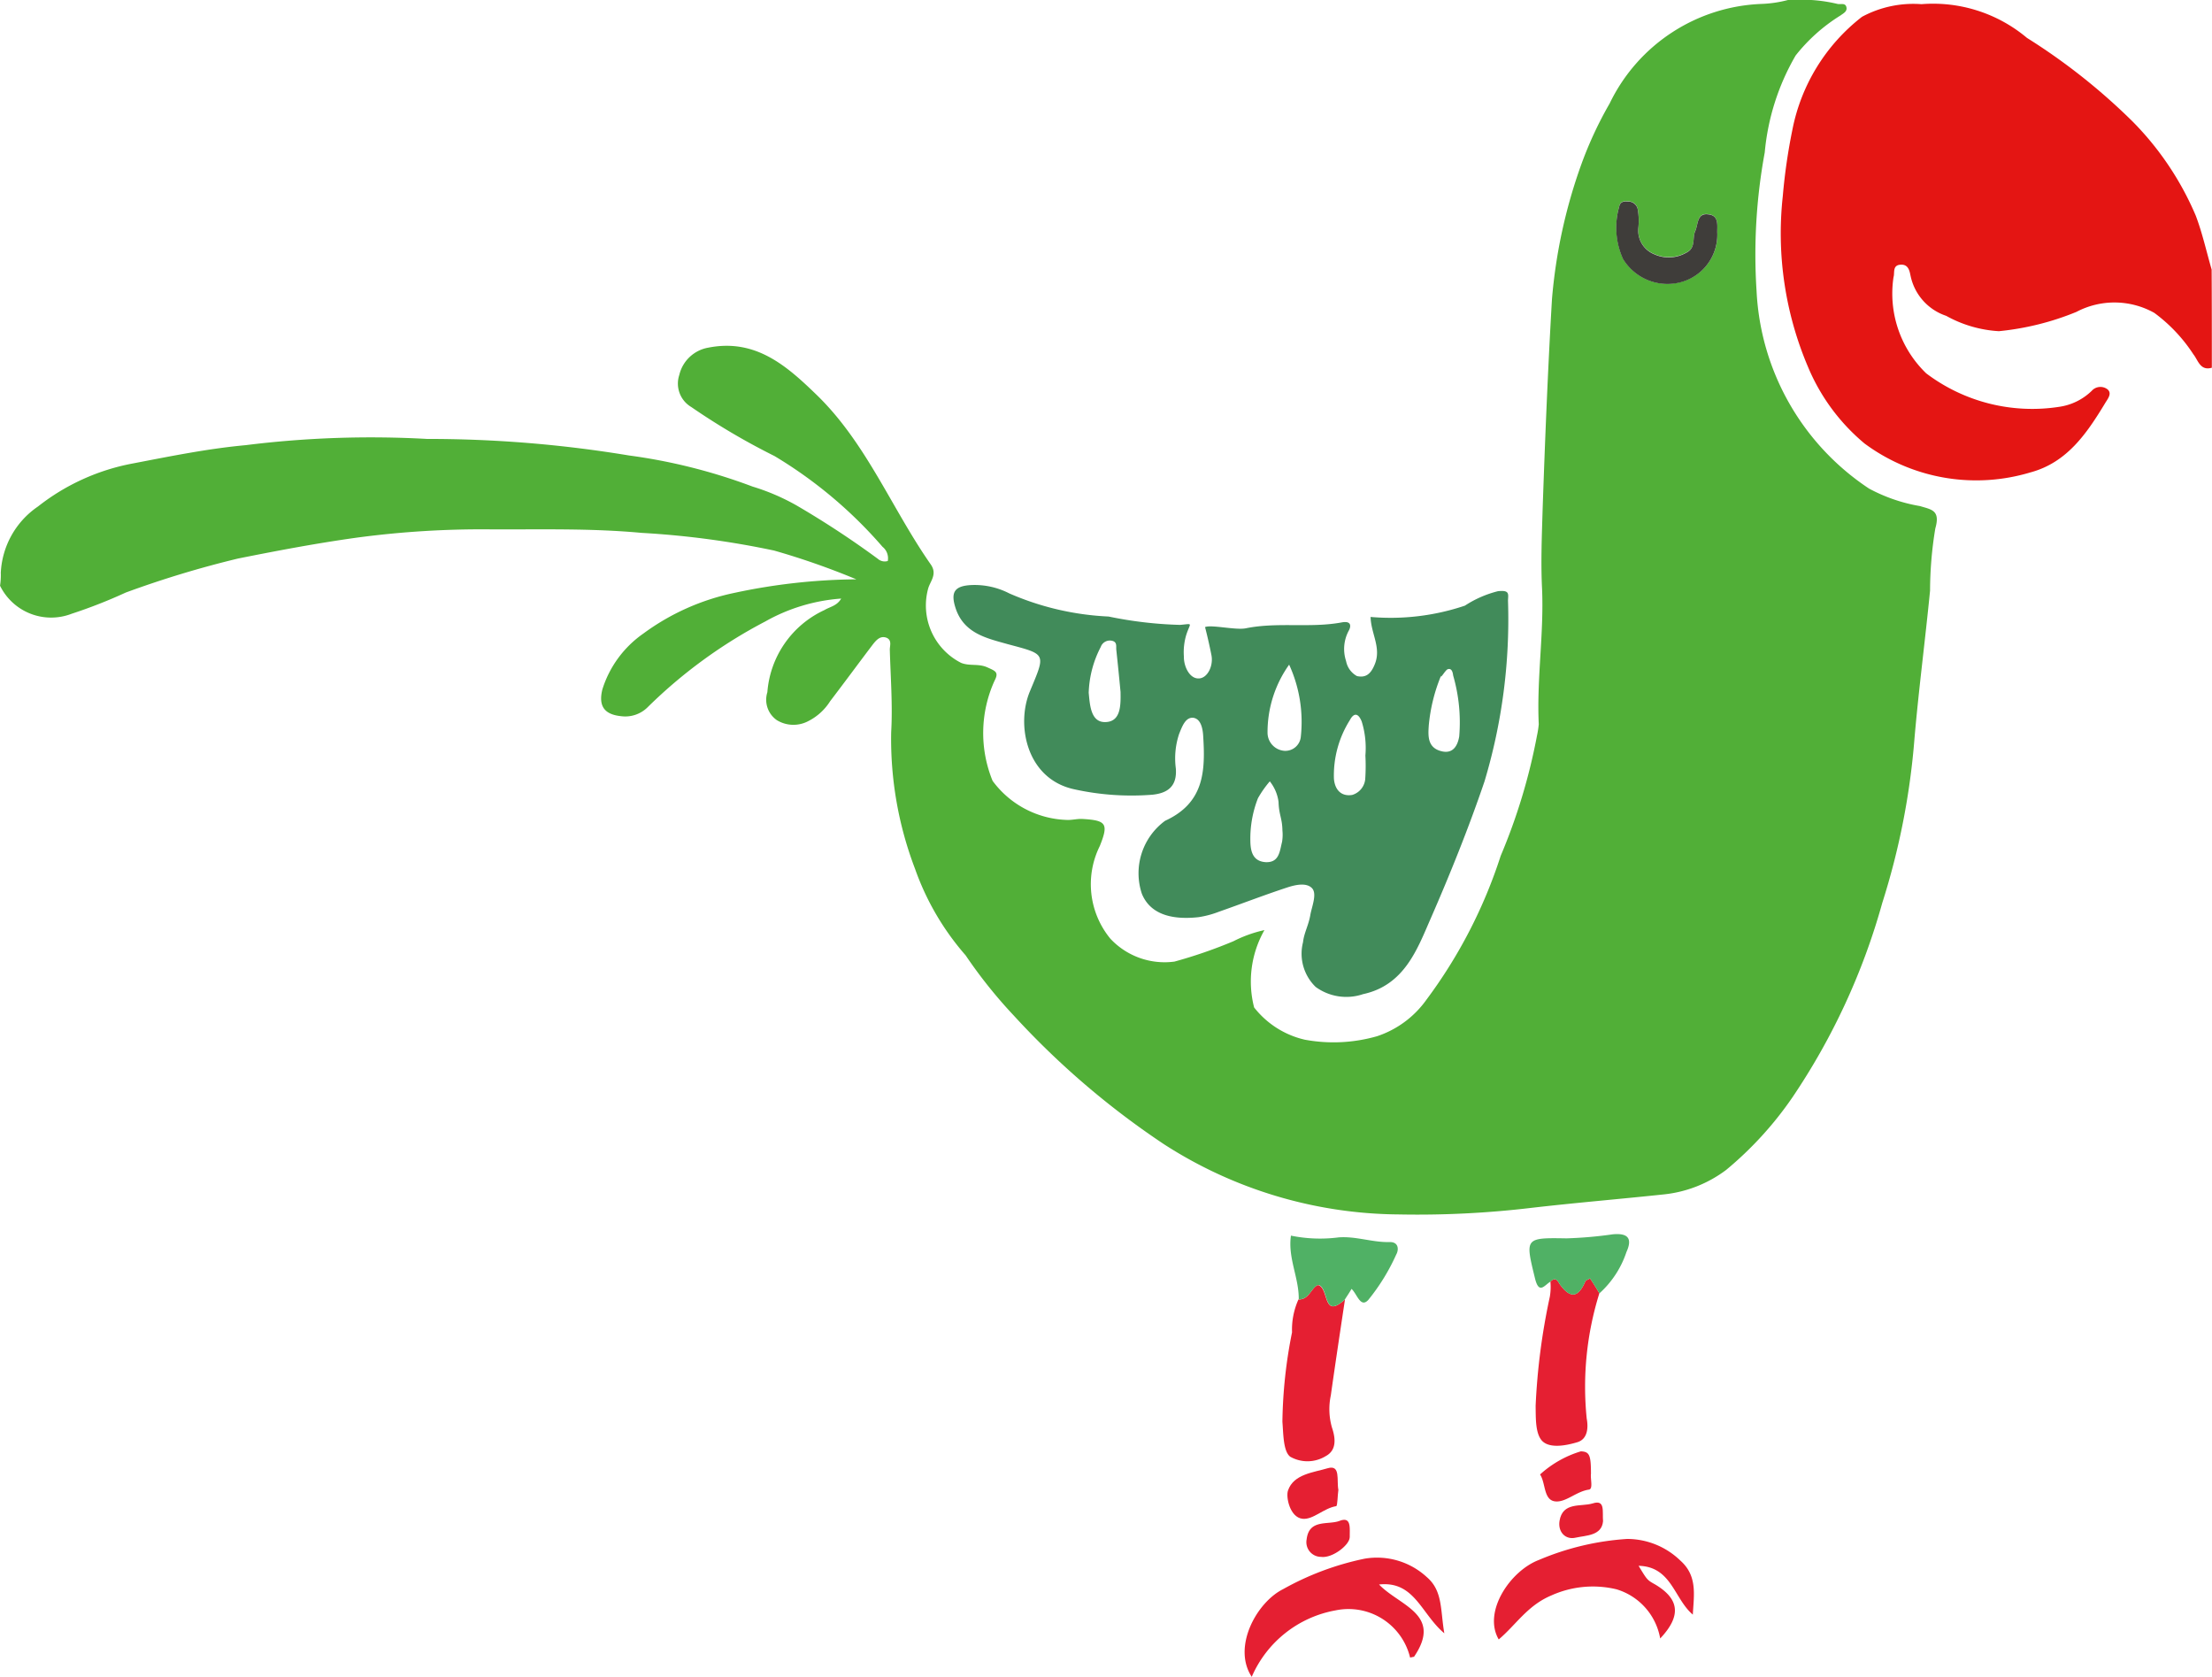 <svg height="69.595" width="91.826" xmlns="http://www.w3.org/2000/svg"><g data-sanitized-data-name="Made by two mothers" data-name="Made by two mothers" fill-rule="evenodd"><path data-sanitized-data-name="Path 756979" data-name="Path 756979" d="M71.289 9.671c-.008-.323.081-.726-.371-.782-.476-.065-.419.411-.54.686-.137.3.04.718-.387.911a1.47 1.47 0 0 1-1.323.056 1.06 1.06 0 0 1-.653-1.113 2.8 2.8 0 0 0-.024-.734.4.4 0 0 0-.411-.339c-.177-.016-.323.008-.363.218a3.18 3.18 0 0 0 .161 2.17 2.14 2.14 0 0 0 2.218 1 2.03 2.03 0 0 0 1.694-2.073ZM.032 23.8a3.53 3.53 0 0 1 1.541-2.775 9.05 9.05 0 0 1 3.952-1.791c1.565-.3 3.1-.613 4.678-.758a42 42 0 0 1 7.526-.258 51 51 0 0 1 8.381.686 23.3 23.3 0 0 1 5.13 1.291 9 9 0 0 1 1.839.79 38 38 0 0 1 3.364 2.21.43.43 0 0 0 .411.089.61.61 0 0 0-.218-.589 18.5 18.5 0 0 0-4.485-3.767 28.5 28.5 0 0 1-3.452-2.033 1.13 1.13 0 0 1-.5-1.331A1.5 1.5 0 0 1 29.4 14.43c1.952-.387 3.243.742 4.469 1.928 2.089 2.008 3.138 4.735 4.767 7.066.282.4-.008.686-.1.984a2.67 2.67 0 0 0 1.363 3.105c.363.145.734.016 1.105.194.323.145.468.194.282.548a5.24 5.24 0 0 0-.081 4.154 3.98 3.98 0 0 0 3.057 1.621c.218.016.436-.048.653-.04 1.016.056 1.113.194.742 1.121a3.56 3.56 0 0 0 .436 3.848 3.08 3.08 0 0 0 2.662.952 20 20 0 0 0 2.452-.847 5.3 5.3 0 0 1 1.283-.46 4.32 4.32 0 0 0-.428 3.21 3.73 3.73 0 0 0 2.105 1.339 6.55 6.55 0 0 0 3-.145 4.1 4.1 0 0 0 2.049-1.516 20.5 20.5 0 0 0 3.081-5.969 24.4 24.4 0 0 0 1.508-4.993 4 4 0 0 0 .073-.468c-.089-1.887.218-3.759.137-5.622-.056-1.105-.008-2.21.024-3.315.1-2.9.218-5.808.387-8.7a21.8 21.8 0 0 1 1.218-5.6 16 16 0 0 1 1.178-2.533 7.31 7.31 0 0 1 6.324-4.13 5 5 0 0 0 1.073-.161h.992a6.4 6.4 0 0 1 1.065.161c.129.032.3-.048.363.1.073.2-.1.282-.234.379a7.2 7.2 0 0 0-1.863 1.662 9.75 9.75 0 0 0-1.283 4.025 23.3 23.3 0 0 0-.339 5.751 10.44 10.44 0 0 0 4.67 8.2 6.9 6.9 0 0 0 2.113.726c.476.145.855.169.637.928a16 16 0 0 0-.218 2.581c-.2 2.033-.468 4.081-.645 6.114a30.3 30.3 0 0 1-1.339 6.848 27.6 27.6 0 0 1-3.738 8.082 14.7 14.7 0 0 1-2.743 3 5.2 5.2 0 0 1-2.589 1.016c-1.831.194-3.662.347-5.485.557a40 40 0 0 1-5.525.274 18.2 18.2 0 0 1-9.736-2.912 34 34 0 0 1-6.235-5.34 20 20 0 0 1-2-2.5 11 11 0 0 1-2.1-3.589 15.1 15.1 0 0 1-.992-5.671c.065-1.129-.024-2.267-.056-3.412-.008-.169.1-.4-.129-.508-.258-.1-.419.081-.557.25-.6.79-1.186 1.589-1.791 2.38a2.3 2.3 0 0 1-.9.823 1.32 1.32 0 0 1-1.307-.032 1.03 1.03 0 0 1-.4-1.162 4.1 4.1 0 0 1 2.371-3.412c.226-.137.516-.169.694-.476a7.5 7.5 0 0 0-3.154.952 20.4 20.4 0 0 0-4.88 3.557 1.32 1.32 0 0 1-1.113.371c-.694-.073-.936-.428-.766-1.113a4.44 4.44 0 0 1 1.7-2.315 9.7 9.7 0 0 1 3.767-1.686 25 25 0 0 1 5.074-.565 31 31 0 0 0-3.412-1.194 36.4 36.4 0 0 0-5.5-.734c-2.1-.194-4.114-.137-6.2-.145a39 39 0 0 0-5.654.347c-1.67.234-3.243.532-4.9.863a42 42 0 0 0-4.662 1.412 21 21 0 0 1-2.242.879 2.363 2.363 0 0 1-2.976-1.162 3 3 0 0 0 .032-.516Z" fill="#51af37"></path><path data-sanitized-data-name="Path 756980" data-name="Path 756980" d="M91.826 15.261c-.492.145-.573-.307-.774-.557a6.6 6.6 0 0 0-1.621-1.718 3.39 3.39 0 0 0-3.235-.04 11.4 11.4 0 0 1-3.218.8 5.1 5.1 0 0 1-2.186-.637 2.23 2.23 0 0 1-1.476-1.646c-.04-.177-.073-.508-.428-.476-.339.024-.226.355-.282.508a4.6 4.6 0 0 0 1.355 4 7.3 7.3 0 0 0 5.542 1.387 2.43 2.43 0 0 0 1.331-.661.483.483 0 0 1 .661-.056c.194.177-.008.4-.113.581-.758 1.25-1.581 2.46-3.105 2.864a7.79 7.79 0 0 1-6.872-1.2 8.3 8.3 0 0 1-2.355-3.194 14.15 14.15 0 0 1-1.041-7.082 24 24 0 0 1 .4-2.759A7.83 7.83 0 0 1 77.297.697a4.5 4.5 0 0 1 2.468-.524 6.06 6.06 0 0 1 4.38 1.4 25.5 25.5 0 0 1 4.4 3.485 12.5 12.5 0 0 1 2.605 3.888c.274.718.444 1.492.661 2.242.008 1.331.008 2.7.008 4.081Z" fill="#e41513"></path><path data-sanitized-data-name="Path 756981" data-name="Path 756981" d="M58.537 68.798a2.63 2.63 0 0 0-3.089-1.96 4.7 4.7 0 0 0-3.485 2.759c-.815-1.234.2-3.089 1.3-3.638a11.8 11.8 0 0 1 3.388-1.266 3.05 3.05 0 0 1 2.581.766c.669.573.557 1.371.726 2.331-.96-.8-1.234-2.186-2.71-2.025.847.887 2.654 1.234 1.452 3-.056.008-.113.024-.161.032Z" fill="#e51f32"></path><path data-sanitized-data-name="Path 756982" data-name="Path 756982" d="M70.273 67.014c-.782-.661-.879-1.992-2.25-2.025.355.589.355.589.686.774 1.008.6 1.1 1.3.21 2.242a2.6 2.6 0 0 0-1.815-2.041 4.2 4.2 0 0 0-2.71.258c-.992.419-1.46 1.218-2.178 1.823-.669-1.145.476-2.847 1.67-3.3a11.2 11.2 0 0 1 3.662-.871 3.18 3.18 0 0 1 2.21.9c.718.637.557 1.436.516 2.234Z" fill="#e51f32"></path><path data-sanitized-data-name="Path 756983" data-name="Path 756983" d="M66.393 53.68a13 13 0 0 0-.524 5.2c.073.387.032.847-.379.976-.476.145-1.162.274-1.476-.056-.282-.307-.258-.952-.266-1.452a27 27 0 0 1 .589-4.525 2.4 2.4 0 0 0 .024-.629c.242-.25.331.04.411.137.46.621.774.468 1.041-.153.024-.048.113-.065.194-.121.145.218.266.411.387.621Z" fill="#e51f32"></path><path data-sanitized-data-name="Path 756984" data-name="Path 756984" d="M55.834 53.934c-.2 1.323-.4 2.654-.589 3.985a2.76 2.76 0 0 0 .048 1.331c.145.427.21.936-.258 1.186a1.45 1.45 0 0 1-1.476.024c-.29-.226-.282-.944-.323-1.452a20 20 0 0 1 .4-3.71 3.05 3.05 0 0 1 .266-1.363c.452.016.54-.516.815-.6.468.129.177 1.452 1.113.6Z" fill="#e51f32"></path><path data-sanitized-data-name="Path 756985" data-name="Path 756985" d="M55.834 53.931c-.936.855-.645-.476-1.105-.6-.282.081-.371.613-.815.6.016-.887-.46-1.718-.323-2.646a6 6 0 0 0 1.976.073c.718-.056 1.4.21 2.105.194.4-.016.4.323.29.516a8.5 8.5 0 0 1-1.162 1.887c-.323.347-.46-.242-.694-.46-.081.145-.177.282-.274.436Z" fill="#50b165"></path><path data-sanitized-data-name="Path 756986" data-name="Path 756986" d="M66.394 53.681c-.121-.21-.242-.4-.387-.621-.089.056-.169.073-.194.121-.266.621-.581.774-1.041.153-.081-.1-.169-.387-.411-.137-.242.137-.468.548-.637-.129-.411-1.686-.436-1.7 1.307-1.67a17 17 0 0 0 1.928-.169c.565-.048.839.121.557.742a4 4 0 0 1-1.121 1.71Z" fill="#50b165"></path><path data-sanitized-data-name="Path 756987" data-name="Path 756987" d="M66.046 61.166c-.032.218.1.637-.089.661-.5.073-.911.492-1.331.492-.565 0-.444-.742-.694-1.121a4.4 4.4 0 0 1 1.694-.96c.355.016.419.145.419.928Z" fill="#e51f32"></path><path data-sanitized-data-name="Path 756988" data-name="Path 756988" d="M55.559 61.843c-.032.194-.032.653-.089.67-.516.081-.96.573-1.4.524-.524-.057-.7-.911-.6-1.178.234-.678 1.057-.742 1.646-.92.548-.161.363.5.444.9Z" fill="#e51f32"></path><path data-sanitized-data-name="Path 756989" data-name="Path 756989" d="M66.546 63.143c-.056.6-.7.581-1.137.678-.419.1-.742-.234-.669-.694.129-.8.887-.581 1.371-.726.54-.177.4.331.436.742Z" fill="#e51f32"></path><path data-sanitized-data-name="Path 756990" data-name="Path 756990" d="M56.028 63.811c-.008.315-.718.871-1.186.807a.61.61 0 0 1-.6-.726c.1-.855.887-.589 1.363-.766.508-.2.419.307.427.686Z" fill="#e51f32"></path><path data-sanitized-data-name="Path 756991" data-name="Path 756991" d="M46.518 28.731c-.056-.589-.113-1.162-.177-1.758-.016-.145.048-.331-.186-.379a.4.4 0 0 0-.46.258 4.4 4.4 0 0 0-.5 1.9c.048.492.081 1.21.661 1.218.678.008.669-.694.661-1.242Zm12.793 1.4c-.032.452-.04.928.565 1.057.484.1.645-.3.7-.621a7 7 0 0 0-.25-2.525c-.016-.113-.048-.323-.226-.266-.1.032-.323.444-.274.258a7.1 7.1 0 0 0-.516 2.1Zm-2.63 1.226a3.7 3.7 0 0 0-.153-1.412c-.153-.379-.339-.347-.492-.056a4.3 4.3 0 0 0-.661 2.436c.04.46.307.742.758.669a.76.76 0 0 0 .54-.645 8 8 0 0 0 .008-.992m-3.444 3.114c-.008-.516-.145-.645-.161-1.186a1.73 1.73 0 0 0-.363-.855 4.4 4.4 0 0 0-.492.7 4.6 4.6 0 0 0-.315 1.791c.008.46.129.831.637.863.565.024.581-.46.678-.839a1.8 1.8 0 0 0 .016-.476Zm.282-6.889a4.83 4.83 0 0 0-.9 2.823.756.756 0 0 0 .7.758.646.646 0 0 0 .678-.557 5.7 5.7 0 0 0-.484-3.025Zm3.372-1.976a9.65 9.65 0 0 0 3.92-.468 4.5 4.5 0 0 1 1.371-.6c.5-.056.427.121.419.387a23.4 23.4 0 0 1-.976 7.51c-.661 1.944-1.436 3.864-2.25 5.727-.54 1.234-1.081 2.734-2.791 3.1a2.16 2.16 0 0 1-1.968-.3 1.92 1.92 0 0 1-.524-1.855c.04-.379.226-.694.3-1.113.057-.347.29-.879.081-1.121-.226-.25-.678-.153-1.008-.048-.96.315-1.9.678-2.863 1.016a4 4 0 0 1-.847.226c-1.25.137-2.041-.2-2.355-.976a2.7 2.7 0 0 1 .968-3.025c1.621-.742 1.67-2.057 1.581-3.493-.016-.339-.1-.742-.419-.782-.315-.024-.452.347-.581.669a3.2 3.2 0 0 0-.137 1.436c.056.734-.331 1.024-.976 1.089a11 11 0 0 1-3.243-.226c-1.984-.428-2.42-2.678-1.839-4.065.661-1.589.7-1.525-.928-1.96-.855-.242-1.791-.436-2.146-1.46-.234-.694-.065-.96.661-.992a3.15 3.15 0 0 1 1.557.347 11.6 11.6 0 0 0 4.122.96 16.7 16.7 0 0 0 2.968.347c.565-.048.428-.113.258.411a2.5 2.5 0 0 0-.1.9c-.008.419.242.936.629.911.355-.016.6-.524.516-.96a21 21 0 0 0-.266-1.17c.25-.113 1.291.137 1.7.048 1.315-.266 2.662 0 3.969-.242.419-.081.387.169.307.323a1.6 1.6 0 0 0-.121 1.283.9.9 0 0 0 .452.621c.339.073.557-.056.726-.46.307-.7-.145-1.291-.161-1.992Z" fill="#418b5a"></path><path data-sanitized-data-name="Path 756992" data-name="Path 756992" d="M71.289 9.672a2.04 2.04 0 0 1-1.694 2.081 2.16 2.16 0 0 1-2.218-1 3.14 3.14 0 0 1-.161-2.17c.04-.21.186-.234.363-.218a.4.4 0 0 1 .411.339 2.8 2.8 0 0 1 .024.734 1.06 1.06 0 0 0 .653 1.113 1.45 1.45 0 0 0 1.323-.056c.428-.2.25-.613.387-.911.121-.274.065-.75.54-.686.452.048.363.452.371.774Z" fill="#3f3d3a"></path></g></svg>